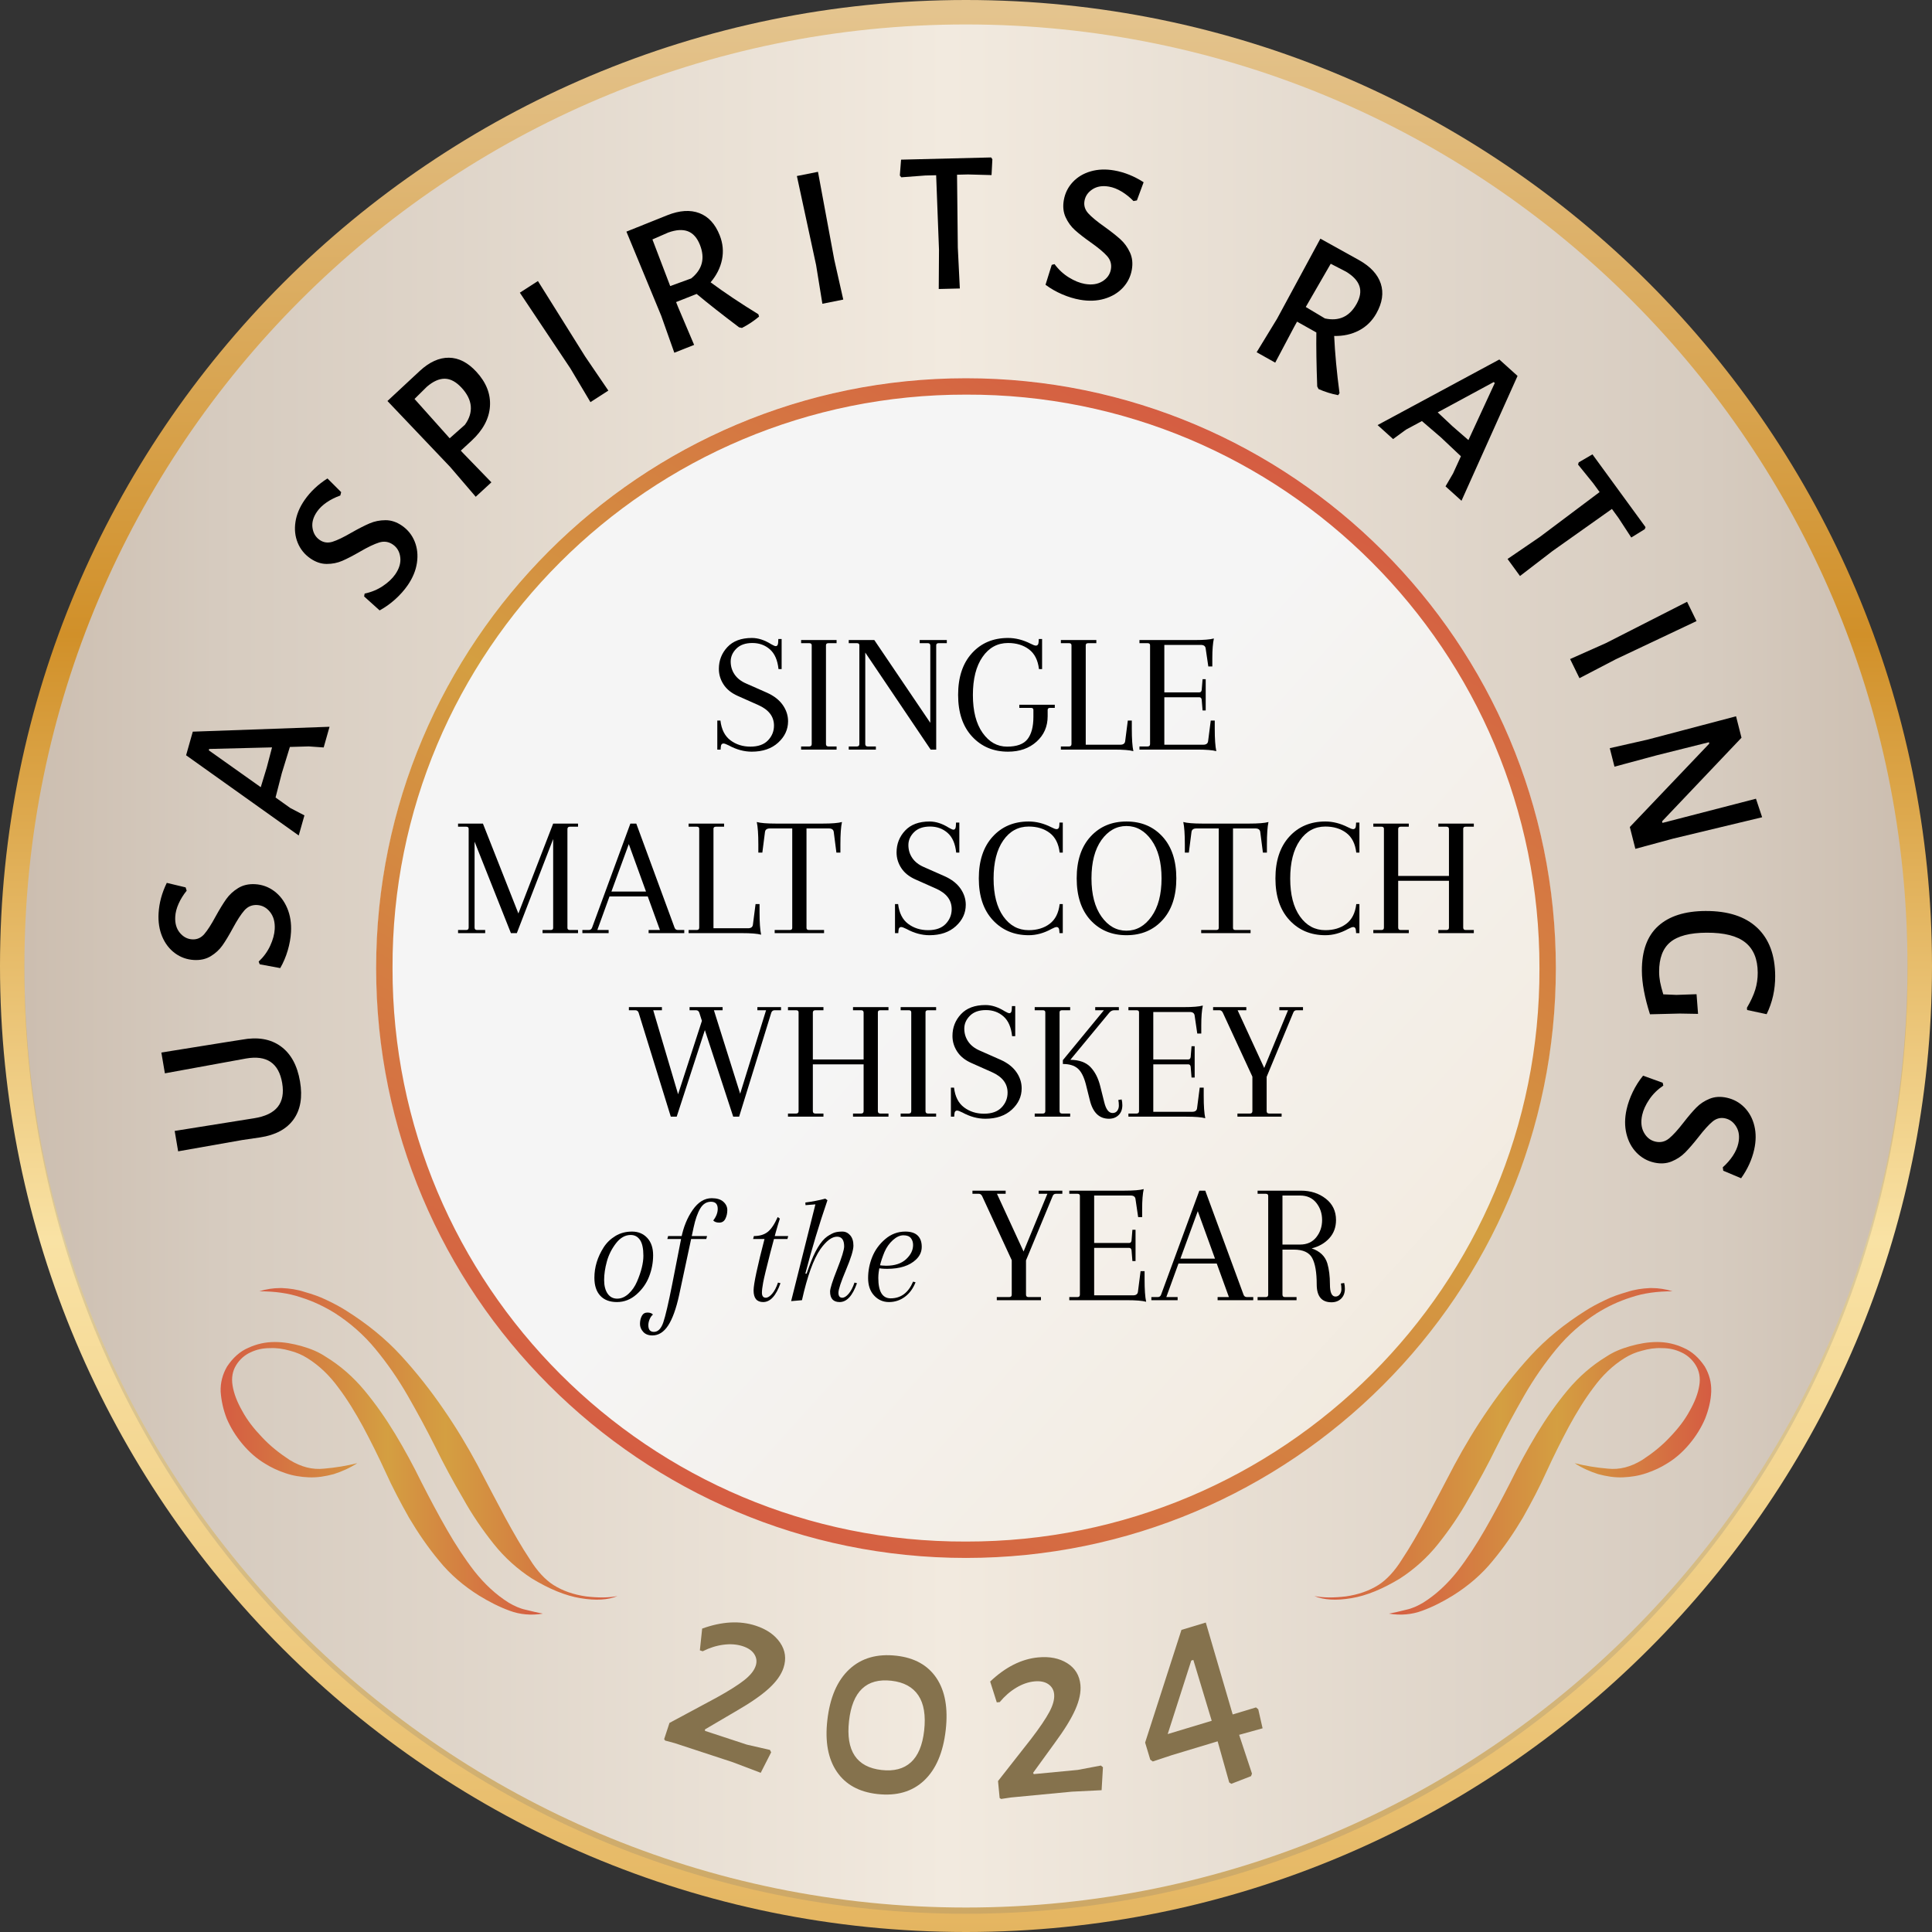 <?xml version="1.0" encoding="UTF-8" standalone="no"?>
<!DOCTYPE svg PUBLIC "-//W3C//DTD SVG 1.1//EN" "http://www.w3.org/Graphics/SVG/1.1/DTD/svg11.dtd">
<svg width="100%" height="100%" viewBox="0 0 1000 1000" version="1.1" xmlns="http://www.w3.org/2000/svg" xmlns:xlink="http://www.w3.org/1999/xlink" xml:space="preserve" xmlns:serif="http://www.serif.com/" style="fill-rule:evenodd;clip-rule:evenodd;stroke-linejoin:round;stroke-miterlimit:2;">
    <rect x="0" y="0" width="1000" height="1000" fill="#333333" stroke="none"/>
    <g transform="matrix(1,0,0,1,-8500,-5500)">
        <g transform="matrix(-1000,0,0,1000,9500,6000)">
            <path d="M0.5,-0.5C0.776,-0.5 1,-0.276 1,0C1,0.276 0.776,0.5 0.5,0.5C0.224,0.5 0,0.276 0,0C0,-0.276 0.224,-0.5 0.5,-0.5Z" style="fill:url(#_Linear1);fill-rule:nonzero;"/>
        </g>
        <g transform="matrix(1,0,0,1,8500,5500)">
            <g opacity="0.2">
                <g transform="matrix(0,-1,-1,0,500,15.887)">
                    <path d="M-487.337,-487.337C-756.488,-487.337 -974.674,-269.152 -974.674,0C-974.674,269.144 -756.488,487.337 -487.337,487.337C-218.186,487.337 0,269.144 0,0C0,-269.152 -218.186,-487.337 -487.337,-487.337" style="fill:rgb(109,110,113);fill-rule:nonzero;"/>
                </g>
            </g>
        </g>
        <g transform="matrix(0,974.673,974.673,0,8999.97,5512.66)">
            <path d="M0.5,-0.5C0.776,-0.5 1,-0.276 1,0C1,0.276 0.776,0.5 0.5,0.5C0.224,0.5 0,0.276 0,0C0,-0.276 0.224,-0.5 0.5,-0.5Z" style="fill:url(#_Linear2);fill-rule:nonzero;"/>
        </g>
        <g transform="matrix(1.256,0,0,1.256,8130.94,5488.39)">
            <path d="M605.296,679.198C609.815,680.682 613.156,683.011 615.321,686.185C617.485,689.36 617.953,692.818 616.724,696.56C615.797,699.384 613.794,702.207 610.717,705.029C607.639,707.851 603.159,710.955 597.275,714.342L584.338,721.943L584.376,722.542L601.638,728.211L611.13,730.389L611.627,731.374L607.329,739.818L595.854,735.463L571.92,727.603L567.932,726.528L567.541,725.931L569.732,719.259L589.249,708.773C594.219,706.025 597.968,703.658 600.497,701.673C603.026,699.688 604.615,697.707 605.264,695.73C605.821,694.035 605.638,692.45 604.714,690.974C603.791,689.497 602.2,688.388 599.941,687.646C597.54,686.858 594.89,686.652 591.989,687.03C589.089,687.407 586.232,688.307 583.418,689.729L582.253,689.347L583.2,680.389C591.365,677.439 598.73,677.042 605.296,679.198Z" style="fill:rgb(133,114,77);fill-rule:nonzero;"/>
            <path d="M663.246,691.57C670.704,692.412 676.209,695.482 679.761,700.782C683.314,706.081 684.586,713.198 683.577,722.133C682.527,731.437 679.554,738.393 674.66,743.001C669.765,747.608 663.33,749.462 655.355,748.562C647.823,747.712 642.262,744.635 638.673,739.331C635.084,734.028 633.785,726.983 634.777,718.195C635.835,708.817 638.851,701.81 643.824,697.174C648.797,692.538 655.271,690.67 663.246,691.57ZM661.184,701.882C650.92,700.723 645.1,706.236 643.725,718.42C642.333,730.752 646.807,737.501 657.144,738.668C662.24,739.243 666.267,738.183 669.226,735.489C672.185,732.794 674.002,728.456 674.677,722.475C675.385,716.198 674.587,711.34 672.283,707.902C669.979,704.464 666.279,702.457 661.184,701.882Z" style="fill:rgb(133,114,77);fill-rule:nonzero;"/>
            <path d="M721.655,692.26C726.39,691.809 730.385,692.603 733.64,694.645C736.895,696.686 738.709,699.667 739.083,703.588C739.365,706.547 738.662,709.936 736.973,713.754C735.284,717.573 732.423,722.213 728.39,727.673L719.582,739.822L719.857,740.355L737.944,738.631L747.513,736.824L748.364,737.526L747.81,746.985L735.551,747.593L710.473,749.983L706.388,750.597L705.791,750.206L705.125,743.215L718.804,725.787C722.256,721.278 724.743,717.607 726.265,714.775C727.786,711.942 728.448,709.491 728.251,707.419C728.082,705.644 727.278,704.265 725.841,703.282C724.404,702.299 722.502,701.921 720.134,702.146C717.619,702.386 715.108,703.26 712.602,704.768C710.096,706.276 707.839,708.245 705.831,710.676L704.61,710.792L701.888,702.206C708.187,696.231 714.776,692.915 721.655,692.26Z" style="fill:rgb(133,114,77);fill-rule:nonzero;"/>
            <path d="M814.151,721.481L804.483,724.167L809.776,740.151L809.393,741.198L801.263,744.352L800.398,743.798L795.626,726.842L776.846,732.513L768.907,735.144L767.87,734.409L765.743,727.366L780.713,680.927L790.744,677.898L801.831,715.77L811.434,712.869L812.365,713.637L814.151,721.481ZM775.047,723.858L793.187,718.38L785.615,693.303L784.761,693.561L775.047,723.858Z" style="fill:rgb(133,114,77);fill-rule:nonzero;"/>
        </g>
        <g transform="matrix(1.448,0,0,1.448,8193.53,5517.77)">
            <path d="M292.67,360.217L298.116,359.366C303.723,358.315 308.343,359.099 311.976,361.718C315.608,364.337 317.914,368.53 318.894,374.297C319.842,379.873 319.077,384.392 316.601,387.853C314.124,391.314 310.137,393.462 304.64,394.298L298.253,395.236L275.329,399.279L274.09,391.987L302.449,387.462C306.46,386.83 309.293,385.466 310.948,383.37C312.602,381.275 313.125,378.44 312.518,374.865C311.303,367.716 306.982,364.797 299.556,366.108L270.592,371.398L269.328,363.963L292.67,360.217Z" style="fill-rule:nonzero;"/>
            <path d="M268.333,314.191C268.54,310.523 269.519,306.898 271.27,303.317L278.006,304.931L278.375,306.114C277.178,307.596 276.219,309.14 275.5,310.745C274.78,312.351 274.378,313.902 274.293,315.398C274.16,317.763 274.706,319.682 275.93,321.155C277.154,322.629 278.635,323.414 280.373,323.512C282.062,323.607 283.489,322.985 284.654,321.647C285.819,320.308 287.186,318.182 288.754,315.268C290.156,312.733 291.409,310.685 292.513,309.125C293.618,307.565 295.036,306.253 296.766,305.188C298.496,304.124 300.52,303.657 302.837,303.787C305.347,303.929 307.613,304.746 309.635,306.24C311.657,307.734 313.213,309.758 314.304,312.313C315.395,314.868 315.851,317.739 315.671,320.924C315.552,323.048 315.162,325.229 314.504,327.468C313.845,329.706 312.952,331.811 311.824,333.781L304.492,332.424L304.111,331.458C305.901,329.767 307.279,327.872 308.244,325.772C309.21,323.671 309.744,321.704 309.848,319.87C309.989,317.36 309.438,315.32 308.195,313.749C306.952,312.178 305.413,311.341 303.579,311.237C301.745,311.134 300.22,311.774 299.004,313.158C297.789,314.543 296.397,316.691 294.828,319.605C293.478,322.095 292.263,324.109 291.183,325.646C290.104,327.183 288.712,328.472 287.007,329.514C285.302,330.556 283.292,331.012 280.975,330.881C278.465,330.74 276.21,329.935 274.211,328.467C272.212,326.998 270.689,325.024 269.642,322.544C268.595,320.064 268.159,317.28 268.333,314.191Z" style="fill-rule:nonzero;"/>
            <path d="M329.447,247.519L327.351,254.914L322.032,254.537L315.269,254.731L312.37,264.16L310.147,272.8L315.414,276.554L320.47,279.193L318.433,286.379L278.172,257.707L280.564,249.266L329.447,247.519ZM308.894,254.884L286.424,255.449L286.286,255.937L304.86,269.116L306.997,262.109L308.894,254.884Z" style="fill-rule:nonzero;"/>
            <path d="M320.516,166.487C322.61,163.468 325.339,160.89 328.704,158.752L333.603,163.649L333.299,164.851C331.504,165.488 329.88,166.303 328.427,167.296C326.974,168.289 325.82,169.401 324.966,170.632C323.617,172.579 323.078,174.5 323.352,176.396C323.626,178.292 324.478,179.735 325.908,180.727C327.298,181.691 328.84,181.907 330.533,181.375C332.225,180.843 334.502,179.745 337.362,178.08C339.882,176.652 342.021,175.561 343.778,174.809C345.535,174.056 347.43,173.679 349.461,173.676C351.493,173.673 353.462,174.332 355.369,175.655C357.435,177.087 358.939,178.969 359.882,181.299C360.825,183.63 361.094,186.169 360.688,188.917C360.282,191.666 359.17,194.351 357.352,196.973C356.14,198.721 354.668,200.377 352.936,201.941C351.205,203.505 349.343,204.832 347.352,205.922L341.811,200.932L341.991,199.91C344.4,199.404 346.566,198.508 348.487,197.223C350.408,195.937 351.892,194.539 352.939,193.03C354.371,190.964 354.968,188.937 354.73,186.948C354.491,184.958 353.617,183.441 352.108,182.394C350.598,181.347 348.963,181.096 347.203,181.64C345.443,182.184 343.133,183.289 340.273,184.953C337.82,186.37 335.732,187.451 334.008,188.197C332.285,188.944 330.424,189.315 328.426,189.312C326.428,189.309 324.475,188.646 322.569,187.324C320.503,185.892 319.002,184.027 318.065,181.73C317.128,179.433 316.861,176.954 317.266,174.293C317.67,171.632 318.753,169.03 320.516,166.487Z" style="fill-rule:nonzero;"/>
            <path d="M361.719,120.303C365.167,117.124 368.635,115.555 372.123,115.594C375.611,115.633 378.879,117.305 381.926,120.61C385.465,124.449 387.085,128.577 386.786,132.995C386.487,137.414 384.276,141.523 380.153,145.325L376.368,148.814L377.105,149.614L387.301,160.138L381.703,165.299L372.589,154.665L350.146,131.072L361.719,120.303ZM377.82,139.585C379.415,137.392 380.12,135.18 379.937,132.948C379.754,130.717 378.663,128.517 376.664,126.349C374.698,124.217 372.698,123.135 370.663,123.104C368.629,123.072 366.477,124.037 364.208,125.998L359.824,130.336L372.391,144.394L377.82,139.585Z" style="fill-rule:nonzero;"/>
            <path d="M420.864,115.232L429.109,127.345L422.71,131.472L415.55,119.436L397.474,92.352L403.933,88.185L420.864,115.232Z" style="fill-rule:nonzero;"/>
            <path d="M465.66,88.644C470.655,92.335 476.346,96.14 482.731,100.061L482.984,100.897C481.11,102.47 479.072,103.822 476.868,104.954L475.845,104.734C469.696,100.096 464.64,96.118 460.676,92.799L453.325,95.706L454.046,97.526L459.77,111.014L452.69,113.814L448.014,100.613L435.568,70.523L450.241,64.642C454.602,62.917 458.404,62.674 461.649,63.912C464.894,65.15 467.317,67.792 468.917,71.838C470.055,74.715 470.329,77.609 469.738,80.519C469.148,83.43 467.789,86.138 465.66,88.644ZM451.22,89.988L458.718,87.257C462.707,84.067 463.75,80.067 461.848,75.257C460.852,72.74 459.42,71.123 457.551,70.407C455.682,69.69 453.336,69.838 450.513,70.851L444.862,73.32L451.22,89.988Z" style="fill-rule:nonzero;"/>
            <path d="M509.859,80.52L513.081,94.813L505.614,96.303L503.373,82.479L496.504,50.649L504.042,49.145L509.859,80.52Z" style="fill-rule:nonzero;"/>
            <path d="M566.381,44.649L566.085,50.314L557.666,50.086L553.751,50.182L554.028,76.216L554.75,90.851L547.211,91.036L547.302,77.034L546.284,50.366L542.37,50.462L533.826,51.107L533.303,50.467L533.744,44.799L565.93,44.008L566.381,44.649Z" style="fill-rule:nonzero;"/>
            <path d="M609.999,48.667C613.617,49.308 617.099,50.711 620.447,52.875L618.044,59.372L616.825,59.598C615.496,58.233 614.077,57.098 612.568,56.193C611.06,55.287 609.567,54.703 608.092,54.442C605.759,54.029 603.789,54.342 602.181,55.383C600.573,56.423 599.617,57.8 599.313,59.514C599.018,61.18 599.466,62.671 600.656,63.987C601.847,65.302 603.795,66.912 606.502,68.815C608.853,70.508 610.738,71.996 612.155,73.278C613.573,74.561 614.707,76.124 615.558,77.969C616.41,79.813 616.633,81.878 616.228,84.163C615.79,86.638 614.708,88.791 612.985,90.621C611.261,92.451 609.066,93.756 606.4,94.536C603.733,95.315 600.829,95.426 597.687,94.87C595.593,94.499 593.473,93.853 591.329,92.933C589.184,92.013 587.201,90.876 585.379,89.522L587.598,82.403L588.602,82.14C590.068,84.118 591.786,85.711 593.757,86.919C595.728,88.128 597.617,88.892 599.426,89.213C601.902,89.651 603.993,89.347 605.701,88.299C607.408,87.252 608.422,85.824 608.743,84.015C609.063,82.206 608.609,80.616 607.379,79.244C606.149,77.872 604.181,76.235 601.474,74.331C599.162,72.694 597.307,71.249 595.909,69.994C594.511,68.74 593.397,67.205 592.565,65.388C591.733,63.571 591.519,61.521 591.924,59.236C592.363,56.761 593.43,54.618 595.126,52.807C596.821,50.996 598.962,49.719 601.549,48.974C604.136,48.23 606.952,48.127 609.999,48.667Z" style="fill-rule:nonzero;"/>
            <path d="M688.559,107.818C688.847,114.022 689.483,120.838 690.47,128.266L689.981,128.989C687.579,128.528 685.243,127.799 682.975,126.803L682.5,125.872C682.219,118.174 682.116,111.741 682.19,106.572L675.298,102.703L674.34,104.41L667.486,117.361L660.847,113.634L668.139,101.679L683.633,73.038L697.454,80.712C701.543,83.007 704.131,85.804 705.217,89.103C706.304,92.402 705.783,95.948 703.653,99.742C702.139,102.44 700.066,104.478 697.435,105.857C694.804,107.235 691.846,107.889 688.559,107.818ZM678.406,97.462L685.255,101.556C690.246,102.639 694.008,100.925 696.54,96.415C697.865,94.054 698.216,91.923 697.593,90.021C696.969,88.118 695.374,86.392 692.808,84.84L687.327,82.013L678.406,97.462Z" style="fill-rule:nonzero;"/>
            <path d="M734.07,166.73L728.363,161.581L731.053,156.976L733.868,150.824L726.692,144.056L719.924,138.243L714.228,141.308L709.626,144.677L704.081,139.674L747.595,116.232L754.11,122.109L734.07,166.73ZM736.549,145.038L745.974,124.632L745.597,124.292L725.565,135.129L730.906,140.143L736.549,145.038Z" style="fill-rule:nonzero;"/>
            <path d="M799.586,176.886L794.76,179.868L790.154,172.816L787.846,169.653L766.602,184.703L754.982,193.629L750.537,187.536L762.1,179.639L783.444,163.619L781.136,160.455L775.742,153.799L775.97,153.004L780.881,150.139L799.857,176.15L799.586,176.886Z" style="fill-rule:nonzero;"/>
            <path d="M789.239,223.383L776.243,230.15L772.895,223.312L785.687,217.613L814.705,202.838L818.086,209.742L789.239,223.383Z" style="fill-rule:nonzero;"/>
            <path d="M809.665,287.513L796.225,291.154L794.242,283.353L822.65,253.535L822.525,253.043L803.813,257.725L788.757,261.778L787.078,255.171L800.52,252.128L832.214,243.771L834.162,251.432L805.771,281.32L805.914,281.882L839.331,273.237L841.538,279.859L809.665,287.513Z" style="fill-rule:nonzero;"/>
            <path d="M846.202,336.61C846.223,341.492 845.204,346.041 843.144,350.256L836.176,348.763L836.1,347.966C837.491,345.591 838.485,343.436 839.081,341.499C839.677,339.563 839.97,337.531 839.961,335.404C839.94,330.57 838.461,326.975 835.526,324.619C832.591,322.263 827.982,321.098 821.697,321.126C815.703,321.152 811.369,322.283 808.695,324.518C806.022,326.754 804.696,330.288 804.717,335.123C804.722,336.331 804.836,337.527 805.059,338.711C805.282,339.894 805.663,341.379 806.203,343.165L810.917,343.362L818.095,343.114L818.633,350.145L812.106,350.029L801.448,350.293C799.536,344.306 798.571,339.114 798.552,334.715C798.521,327.608 800.467,322.282 804.392,318.736C808.316,315.19 813.953,313.4 821.301,313.368C829.326,313.333 835.474,315.325 839.746,319.343C844.017,323.361 846.169,329.117 846.202,336.61Z" style="fill-rule:nonzero;"/>
            <path d="M838.696,398.653C837.894,402.239 836.337,405.655 834.025,408.903L827.643,406.212L827.471,404.985C828.894,403.718 830.091,402.351 831.063,400.884C832.036,399.417 832.685,397.953 833.012,396.49C833.529,394.178 833.304,392.196 832.336,390.543C831.369,388.89 830.035,387.873 828.337,387.494C826.686,387.124 825.177,387.505 823.809,388.636C822.442,389.766 820.747,391.641 818.724,394.26C816.928,396.533 815.357,398.349 814.013,399.708C812.669,401.067 811.056,402.13 809.175,402.899C807.295,403.667 805.222,403.798 802.957,403.291C800.504,402.742 798.402,401.566 796.65,399.763C794.899,397.959 793.694,395.708 793.034,393.009C792.374,390.31 792.393,387.404 793.089,384.291C793.554,382.215 794.293,380.126 795.308,378.025C796.323,375.924 797.548,373.993 798.981,372.233L805.994,374.768L806.213,375.783C804.171,377.159 802.503,378.805 801.207,380.719C799.912,382.634 799.064,384.488 798.663,386.28C798.114,388.734 798.325,390.837 799.295,392.589C800.266,394.342 801.647,395.419 803.44,395.82C805.232,396.221 806.841,395.838 808.267,394.67C809.692,393.503 811.416,391.61 813.438,388.991C815.177,386.754 816.704,384.966 818.019,383.625C819.335,382.285 820.918,381.24 822.77,380.49C824.622,379.74 826.681,379.618 828.945,380.125C831.398,380.673 833.491,381.835 835.225,383.61C836.958,385.385 838.138,387.581 838.767,390.198C839.395,392.815 839.371,395.634 838.696,398.653Z" style="fill-rule:nonzero;"/>
        </g>
        <g transform="matrix(5.68434e-14,-624.07,624.07,5.68434e-14,9000,6327.29)">
            <path d="M0.523,-0.489C0.253,-0.489 0.034,-0.27 0.034,0C0.034,0.27 0.253,0.489 0.523,0.489C0.793,0.489 1.012,0.27 1.012,0C1.012,-0.27 0.793,-0.489 0.523,-0.489Z" style="fill:url(#_Linear3);fill-rule:nonzero;"/>
        </g>
        <g transform="matrix(305.312,-528.816,-528.816,-305.312,8847.34,6265.49)">
            <path d="M0.25,0.433C0.011,0.295 -0.071,-0.011 0.067,-0.25C0.205,-0.489 0.511,-0.571 0.75,-0.433C0.989,-0.295 1.071,0.011 0.933,0.25C0.795,0.489 0.489,0.571 0.25,0.433ZM0.257,0.421C0.489,0.556 0.787,0.476 0.921,0.243C1.056,0.011 0.976,-0.287 0.743,-0.421C0.511,-0.556 0.213,-0.476 0.079,-0.243C-0.056,-0.011 0.024,0.287 0.257,0.421Z" style="fill:url(#_Linear4);fill-rule:nonzero;"/>
        </g>
        <g transform="matrix(166.78,0,0,-166.78,8614.21,6265.67)">
            <path d="M0.086,0.408C0.06,0.397 0.038,0.377 0.02,0.35C0.006,0.326 -0.001,0.3 0,0.272C0.002,0.244 0.008,0.216 0.019,0.188C0.031,0.16 0.047,0.134 0.068,0.109C0.089,0.084 0.112,0.064 0.137,0.049C0.156,0.037 0.177,0.027 0.201,0.019C0.224,0.011 0.249,0.007 0.274,0.006C0.3,0.005 0.325,0.009 0.351,0.016C0.376,0.024 0.401,0.035 0.424,0.05C0.392,0.042 0.357,0.036 0.321,0.033C0.285,0.029 0.25,0.038 0.214,0.06C0.182,0.081 0.153,0.104 0.128,0.131C0.103,0.157 0.082,0.184 0.067,0.212C0.051,0.24 0.041,0.266 0.037,0.291C0.033,0.315 0.037,0.336 0.048,0.354C0.059,0.372 0.075,0.386 0.093,0.394C0.112,0.403 0.131,0.407 0.153,0.407C0.174,0.408 0.194,0.405 0.215,0.399C0.235,0.394 0.253,0.386 0.269,0.376C0.306,0.353 0.338,0.322 0.365,0.285C0.393,0.248 0.418,0.207 0.442,0.163C0.466,0.118 0.489,0.072 0.511,0.024C0.533,-0.025 0.558,-0.072 0.585,-0.12C0.613,-0.167 0.643,-0.211 0.678,-0.253C0.712,-0.295 0.754,-0.331 0.802,-0.361C0.833,-0.38 0.864,-0.396 0.897,-0.408C0.929,-0.42 0.964,-0.423 1,-0.417C0.984,-0.414 0.967,-0.41 0.947,-0.405C0.928,-0.401 0.911,-0.393 0.894,-0.383C0.854,-0.358 0.819,-0.325 0.788,-0.286C0.757,-0.246 0.729,-0.203 0.702,-0.156C0.675,-0.109 0.649,-0.06 0.623,-0.009C0.598,0.042 0.571,0.092 0.542,0.14C0.513,0.188 0.481,0.234 0.446,0.276C0.411,0.318 0.371,0.353 0.325,0.381C0.304,0.395 0.28,0.405 0.252,0.413C0.224,0.421 0.196,0.426 0.168,0.426C0.139,0.426 0.112,0.42 0.086,0.408Z" style="fill:url(#_Linear5);fill-rule:nonzero;"/>
        </g>
        <g transform="matrix(185.369,0,0,-185.369,8634.24,6247.89)">
            <path d="M0,0.429C0.042,0.429 0.081,0.424 0.116,0.412C0.151,0.401 0.182,0.386 0.211,0.368C0.253,0.341 0.291,0.308 0.324,0.268C0.357,0.228 0.387,0.185 0.414,0.138C0.441,0.091 0.467,0.043 0.491,-0.005C0.515,-0.054 0.541,-0.102 0.568,-0.148C0.594,-0.195 0.623,-0.237 0.654,-0.276C0.685,-0.315 0.721,-0.347 0.761,-0.373C0.809,-0.402 0.854,-0.421 0.897,-0.428C0.939,-0.435 0.974,-0.433 1,-0.422C0.975,-0.427 0.946,-0.427 0.912,-0.423C0.878,-0.418 0.848,-0.408 0.821,-0.391C0.799,-0.377 0.776,-0.353 0.755,-0.319C0.733,-0.286 0.71,-0.246 0.686,-0.202C0.662,-0.157 0.636,-0.108 0.609,-0.056C0.581,-0.004 0.55,0.048 0.514,0.1C0.479,0.151 0.44,0.201 0.396,0.249C0.352,0.297 0.301,0.338 0.244,0.374C0.227,0.385 0.208,0.395 0.189,0.404C0.169,0.414 0.148,0.421 0.127,0.427C0.106,0.434 0.085,0.437 0.063,0.438C0.062,0.438 0.06,0.438 0.058,0.438C0.039,0.438 0.019,0.435 0,0.429Z" style="fill:url(#_Linear6);fill-rule:nonzero;"/>
        </g>
        <g transform="matrix(166.78,0,0,-166.78,9218.94,6265.67)">
            <path d="M0.832,0.426C0.804,0.426 0.776,0.421 0.748,0.413C0.72,0.405 0.696,0.395 0.675,0.381C0.629,0.353 0.589,0.318 0.554,0.276C0.519,0.234 0.487,0.188 0.458,0.14C0.429,0.092 0.402,0.042 0.377,-0.009C0.351,-0.06 0.325,-0.109 0.298,-0.156C0.271,-0.203 0.243,-0.246 0.212,-0.286C0.181,-0.325 0.146,-0.358 0.106,-0.383C0.089,-0.393 0.072,-0.401 0.053,-0.405C0.033,-0.41 0.016,-0.414 -0,-0.417C0.036,-0.423 0.071,-0.42 0.103,-0.408C0.136,-0.396 0.167,-0.38 0.198,-0.361C0.246,-0.331 0.288,-0.295 0.322,-0.253C0.357,-0.211 0.387,-0.167 0.415,-0.12C0.442,-0.072 0.467,-0.025 0.489,0.024C0.511,0.072 0.534,0.118 0.558,0.163C0.582,0.207 0.607,0.248 0.635,0.285C0.662,0.322 0.694,0.353 0.731,0.376C0.747,0.386 0.765,0.394 0.785,0.399C0.806,0.405 0.826,0.408 0.847,0.407C0.869,0.407 0.888,0.403 0.907,0.394C0.925,0.386 0.941,0.372 0.952,0.354C0.963,0.336 0.967,0.315 0.963,0.291C0.959,0.266 0.949,0.24 0.933,0.212C0.918,0.184 0.897,0.157 0.872,0.131C0.847,0.104 0.818,0.081 0.786,0.06C0.75,0.038 0.715,0.029 0.679,0.033C0.643,0.036 0.608,0.042 0.576,0.05C0.599,0.035 0.624,0.024 0.649,0.016C0.675,0.009 0.7,0.005 0.726,0.006C0.751,0.007 0.776,0.011 0.799,0.019C0.823,0.027 0.844,0.037 0.863,0.049C0.888,0.064 0.911,0.084 0.932,0.109C0.953,0.134 0.969,0.16 0.981,0.188C0.992,0.216 0.999,0.244 1,0.272C1.001,0.3 0.994,0.326 0.98,0.35C0.962,0.377 0.94,0.397 0.914,0.408C0.888,0.42 0.861,0.426 0.832,0.426L0.832,0.426Z" style="fill:url(#_Linear7);fill-rule:nonzero;"/>
        </g>
        <g transform="matrix(185.369,0,0,-185.369,9180.32,6247.89)">
            <path d="M0.937,0.438C0.915,0.437 0.894,0.434 0.873,0.427C0.852,0.421 0.831,0.414 0.811,0.404C0.792,0.395 0.773,0.385 0.756,0.374C0.699,0.338 0.648,0.297 0.604,0.249C0.56,0.201 0.521,0.151 0.486,0.1C0.45,0.048 0.419,-0.004 0.391,-0.056C0.364,-0.108 0.338,-0.157 0.314,-0.202C0.29,-0.246 0.267,-0.286 0.245,-0.319C0.224,-0.353 0.201,-0.377 0.179,-0.391C0.152,-0.408 0.122,-0.418 0.088,-0.423C0.054,-0.427 0.025,-0.427 0,-0.422C0.026,-0.433 0.061,-0.435 0.103,-0.428C0.146,-0.421 0.191,-0.402 0.239,-0.373C0.279,-0.347 0.315,-0.315 0.346,-0.276C0.377,-0.237 0.406,-0.195 0.432,-0.148C0.459,-0.102 0.485,-0.054 0.509,-0.005C0.533,0.043 0.559,0.091 0.586,0.138C0.613,0.185 0.643,0.228 0.676,0.268C0.709,0.308 0.747,0.341 0.789,0.368C0.818,0.386 0.849,0.401 0.884,0.412C0.919,0.424 0.958,0.429 1,0.429C0.981,0.435 0.961,0.438 0.942,0.438C0.94,0.438 0.938,0.438 0.937,0.438Z" style="fill:url(#_Linear8);fill-rule:nonzero;"/>
        </g>
        <g transform="matrix(1.359,0,0,2.952,8313.83,4486.85)">
            <path d="M423.299,475.005C420.385,475.005 417.472,474.64 414.558,473.908C413.587,473.684 412.924,473.573 412.571,473.573C411.909,473.573 411.556,473.786 411.512,474.213L411.445,474.64L410.187,474.64L410.187,469.548L411.379,469.548C411.776,471.113 413.046,472.267 415.187,473.009C417.328,473.75 419.867,474.121 422.802,474.121C425.738,474.121 427.968,473.756 429.491,473.024C431.014,472.292 431.776,471.428 431.776,470.432C431.776,468.847 429.789,467.648 425.816,466.835L417.935,465.219C415.551,464.731 413.763,464.066 412.571,463.222C411.379,462.379 410.783,461.469 410.783,460.494C410.783,459.01 411.865,457.735 414.028,456.667C416.191,455.6 419.304,455.067 423.365,455.067C425.749,455.067 428.2,455.433 430.716,456.164C431.555,456.388 432.129,456.5 432.438,456.5C433.012,456.5 433.321,456.286 433.365,455.86L433.431,455.25L434.689,455.25L434.689,460.524L433.497,460.524C433.144,458.959 432.051,457.806 430.219,457.064C428.387,456.322 426.158,455.951 423.531,455.951C420.904,455.951 418.873,456.281 417.438,456.942C416.004,457.602 415.286,458.354 415.286,459.198C415.286,460.041 415.783,460.798 416.776,461.469C417.77,462.14 419.238,462.668 421.18,463.055L429.127,464.67C431.776,465.219 433.773,465.936 435.12,466.82C436.466,467.704 437.14,468.654 437.14,469.67C437.14,471.113 435.881,472.363 433.365,473.42C430.848,474.477 427.493,475.005 423.299,475.005Z" style="fill-rule:nonzero;"/>
            <path d="M446.146,473.664L446.146,456.347C446.146,456.103 445.837,455.981 445.219,455.981L442.106,455.981L442.106,455.433L455.616,455.433L455.616,455.981L452.503,455.981C451.885,455.981 451.576,456.103 451.576,456.347L451.576,473.664C451.576,473.949 451.885,474.091 452.503,474.091L455.616,474.091L455.616,474.64L442.106,474.64L442.106,474.091L445.219,474.091C445.837,474.091 446.146,473.949 446.146,473.664Z" style="fill-rule:nonzero;"/>
            <path d="M491.442,474.64L466.542,457.628L466.542,473.664C466.542,473.949 466.851,474.091 467.469,474.091L470.582,474.091L470.582,474.64L460.251,474.64L460.251,474.091L463.364,474.091C463.982,474.091 464.291,473.949 464.291,473.664L464.291,456.347C464.291,456.103 463.982,455.981 463.364,455.981L460.251,455.981L460.251,455.433L469.986,455.433L491.309,469.945L491.309,456.408C491.309,456.124 491,455.981 490.382,455.981L487.27,455.981L487.27,455.433L497.6,455.433L497.6,455.981L494.488,455.981C493.87,455.981 493.561,456.103 493.561,456.347L493.561,474.64L491.442,474.64Z" style="fill-rule:nonzero;"/>
            <path d="M520.911,455.951C516.893,455.951 513.659,456.764 511.209,458.39C508.759,460.016 507.534,462.242 507.534,465.067C507.534,467.892 508.77,470.107 511.242,471.713C513.714,473.319 516.816,474.121 520.546,474.121C524.277,474.121 526.882,473.679 528.361,472.795C529.84,471.911 530.579,470.615 530.579,468.908L530.579,467.689C530.579,467.445 530.27,467.323 529.652,467.323L525.215,467.323L525.215,466.774L538.724,466.774L538.724,467.323L536.936,467.323C536.318,467.323 536.009,467.445 536.009,467.689L536.009,468.786C536.009,470.595 534.597,472.084 531.771,473.252C528.946,474.421 525.325,475.005 520.911,475.005C515.348,475.005 510.79,474.121 507.236,472.353C503.682,470.585 501.905,468.151 501.905,465.051C501.905,461.952 503.66,459.513 507.17,457.735C510.679,455.956 515.26,455.067 520.911,455.067C523.78,455.067 526.65,455.402 529.519,456.073C530.447,456.297 531.109,456.408 531.506,456.408C532.168,456.408 532.522,456.195 532.566,455.768L532.632,455.25L533.89,455.25L533.89,460.524L532.698,460.524C532.301,458.959 531.032,457.806 528.89,457.064C526.749,456.322 524.089,455.951 520.911,455.951Z" style="fill-rule:nonzero;"/>
            <path d="M541.042,474.64L541.042,474.091L544.155,474.091C544.773,474.091 545.082,473.949 545.082,473.664L545.082,456.347C545.082,456.103 544.773,455.981 544.155,455.981L541.042,455.981L541.042,455.433L554.551,455.433L554.551,455.981L551.439,455.981C550.821,455.981 550.512,456.103 550.512,456.347L550.512,473.786L563.69,473.786C564.838,473.786 565.456,473.562 565.544,473.115L566.538,469.548L568.061,469.548L568.061,470.981C568.061,472.77 568.259,474.081 568.657,474.914C567.244,474.731 564.794,474.64 561.306,474.64L541.042,474.64Z" style="fill-rule:nonzero;"/>
            <path d="M570.975,474.64L570.975,474.091L574.087,474.091C574.705,474.091 575.014,473.949 575.014,473.664L575.014,456.347C575.014,456.103 574.705,455.981 574.087,455.981L570.975,455.981L570.975,455.433L591.967,455.433C595.455,455.433 597.905,455.341 599.318,455.158C598.92,455.992 598.722,457.15 598.722,458.634L598.722,460.067L597.199,460.067L596.205,456.957C596.117,456.51 595.499,456.286 594.351,456.286L580.444,456.286L580.444,464.609L593.755,464.609C594.285,464.609 594.594,464.467 594.682,464.183L595.013,462.292L596.205,462.292L596.205,467.78L595.013,467.78L594.682,465.89C594.594,465.605 594.285,465.463 593.755,465.463L580.444,465.463L580.444,473.786L595.278,473.786C596.426,473.786 597.044,473.562 597.132,473.115L598.126,469.548L599.649,469.548L599.649,470.981C599.649,472.77 599.847,474.081 600.245,474.914C598.832,474.731 596.382,474.64 592.894,474.64L570.975,474.64Z" style="fill-rule:nonzero;"/>
            <path d="M343.634,506.821L343.634,506.272L346.746,506.272C347.364,506.272 347.673,506.15 347.673,505.906L347.673,490.327L333.833,506.821L331.581,506.821L317.741,490.784L317.741,505.845C317.741,506.13 318.05,506.272 318.668,506.272L321.781,506.272L321.781,506.821L311.45,506.821L311.45,506.272L314.562,506.272C315.18,506.272 315.489,506.13 315.489,505.845L315.489,488.528C315.489,488.284 315.18,488.162 314.562,488.162L311.45,488.162L311.45,487.614L320.92,487.614L334.429,503.376L347.673,487.614L357.143,487.614L357.143,488.162L354.031,488.162C353.413,488.162 353.104,488.305 353.104,488.589L353.104,505.906C353.104,506.15 353.413,506.272 354.031,506.272L357.143,506.272L357.143,506.821L343.634,506.821Z" style="fill-rule:nonzero;"/>
            <path d="M397.605,506.821L384.029,506.821L384.029,506.272L388.334,506.272L383.698,500.388L369.129,500.388L364.494,506.272L368.798,506.272L368.798,506.821L358.799,506.821L358.799,506.272L361.249,506.272C361.867,506.272 362.286,506.13 362.507,505.845L377.076,487.614L379.328,487.614L393.896,505.845C394.117,506.13 394.537,506.272 395.155,506.272L397.605,506.272L397.605,506.821ZM376.48,491.211L369.858,499.534L383.036,499.534L376.48,491.211Z" style="fill-rule:nonzero;"/>
            <path d="M399.26,506.821L399.26,506.272L402.373,506.272C402.991,506.272 403.3,506.13 403.3,505.845L403.3,488.528C403.3,488.284 402.991,488.162 402.373,488.162L399.26,488.162L399.26,487.614L412.77,487.614L412.77,488.162L409.657,488.162C409.039,488.162 408.73,488.284 408.73,488.528L408.73,505.967L421.908,505.967C423.056,505.967 423.674,505.743 423.763,505.296L424.756,501.729L426.279,501.729L426.279,503.162C426.279,504.951 426.478,506.262 426.875,507.095C425.462,506.912 423.012,506.821 419.524,506.821L399.26,506.821Z" style="fill-rule:nonzero;"/>
            <path d="M444.159,488.467L444.159,505.906C444.159,506.15 444.468,506.272 445.086,506.272L450.848,506.272L450.848,506.821L432.04,506.821L432.04,506.272L437.802,506.272C438.42,506.272 438.729,506.15 438.729,505.906L438.729,488.467L430.186,488.467C429.038,488.467 428.42,488.691 428.332,489.138L427.339,492.705L425.816,492.705L425.816,491.272C425.816,489.484 425.617,488.173 425.22,487.339C426.632,487.522 429.083,487.614 432.57,487.614L450.318,487.614C453.805,487.614 456.256,487.522 457.668,487.339C457.271,488.173 457.072,489.484 457.072,491.272L457.072,492.705L455.549,492.705L454.556,489.138C454.468,488.691 453.85,488.467 452.702,488.467L444.159,488.467Z" style="fill-rule:nonzero;"/>
            <path d="M490.978,507.186C488.064,507.186 485.151,506.821 482.237,506.089C481.266,505.865 480.603,505.754 480.25,505.754C479.588,505.754 479.235,505.967 479.191,506.394L479.124,506.821L477.866,506.821L477.866,501.729L479.058,501.729C479.456,503.294 480.725,504.448 482.866,505.19C485.007,505.931 487.546,506.302 490.482,506.302C493.417,506.302 495.647,505.936 497.17,505.205C498.693,504.473 499.455,503.609 499.455,502.613C499.455,501.028 497.468,499.829 493.495,499.016L485.614,497.4C483.23,496.912 481.442,496.247 480.25,495.403C479.058,494.56 478.462,493.65 478.462,492.675C478.462,491.191 479.544,489.915 481.707,488.848C483.87,487.781 486.983,487.248 491.044,487.248C493.428,487.248 495.879,487.614 498.395,488.345C499.234,488.569 499.808,488.681 500.117,488.681C500.691,488.681 501,488.467 501.044,488.04L501.11,487.431L502.368,487.431L502.368,492.705L501.176,492.705C500.823,491.14 499.731,489.987 497.898,489.245C496.066,488.503 493.837,488.132 491.21,488.132C488.583,488.132 486.552,488.462 485.118,489.123C483.683,489.783 482.965,490.535 482.965,491.379C482.965,492.222 483.462,492.979 484.455,493.65C485.449,494.321 486.917,494.849 488.859,495.235L496.806,496.851C499.455,497.4 501.452,498.116 502.799,499.001C504.145,499.885 504.819,500.835 504.819,501.851C504.819,503.294 503.56,504.544 501.044,505.601C498.528,506.658 495.172,507.186 490.978,507.186Z" style="fill-rule:nonzero;"/>
            <path d="M540.512,506.821L540.446,506.394C540.402,505.967 540.049,505.754 539.387,505.754C539.033,505.754 538.393,505.865 537.466,506.089C534.597,506.821 531.705,507.186 528.791,507.186C523.228,507.186 518.67,506.302 515.116,504.534C511.562,502.766 509.785,500.332 509.785,497.232C509.785,494.133 511.54,491.694 515.05,489.915C518.56,488.137 523.14,487.248 528.791,487.248C531.661,487.248 534.53,487.583 537.4,488.254C538.327,488.477 538.989,488.589 539.387,488.589C540.049,488.589 540.402,488.376 540.446,487.949L540.512,487.431L541.771,487.431L541.771,492.705L540.579,492.705C540.181,491.14 538.912,489.987 536.771,489.245C534.63,488.503 531.97,488.132 528.791,488.132C524.774,488.132 521.54,488.945 519.089,490.571C516.639,492.197 515.414,494.422 515.414,497.248C515.414,500.073 516.65,502.288 519.123,503.894C521.595,505.499 524.818,506.302 528.791,506.302C531.97,506.302 534.63,505.931 536.771,505.19C538.912,504.448 540.181,503.294 540.579,501.729L541.771,501.729L541.771,506.821L540.512,506.821Z" style="fill-rule:nonzero;"/>
            <path d="M552.3,504.534C548.812,502.766 547.068,500.327 547.068,497.217C547.068,494.107 548.823,491.668 552.333,489.9C555.843,488.132 560.412,487.248 566.041,487.248C571.67,487.248 576.239,488.132 579.749,489.9C583.259,491.668 585.014,494.107 585.014,497.217C585.014,500.327 583.259,502.766 579.749,504.534C576.239,506.302 571.67,507.186 566.041,507.186C560.412,507.186 555.832,506.302 552.3,504.534ZM556.472,490.51C553.955,492.156 552.697,494.392 552.697,497.217C552.697,500.042 553.967,502.278 556.505,503.924C559.044,505.571 562.211,506.394 566.008,506.394C569.805,506.394 572.983,505.571 575.544,503.924C578.104,502.278 579.385,500.042 579.385,497.217C579.385,494.392 578.104,492.156 575.544,490.51C572.983,488.864 569.805,488.04 566.008,488.04C562.211,488.04 559.032,488.864 556.472,490.51Z" style="fill-rule:nonzero;"/>
            <path d="M606.602,488.467L606.602,505.906C606.602,506.15 606.911,506.272 607.529,506.272L613.291,506.272L613.291,506.821L594.483,506.821L594.483,506.272L600.245,506.272C600.863,506.272 601.172,506.15 601.172,505.906L601.172,488.467L592.629,488.467C591.481,488.467 590.863,488.691 590.775,489.138L589.782,492.705L588.259,492.705L588.259,491.272C588.259,489.484 588.06,488.173 587.663,487.339C589.075,487.522 591.526,487.614 595.013,487.614L612.761,487.614C616.248,487.614 618.699,487.522 620.111,487.339C619.714,488.173 619.515,489.484 619.515,491.272L619.515,492.705L617.992,492.705L616.999,489.138C616.911,488.691 616.293,488.467 615.145,488.467L606.602,488.467Z" style="fill-rule:nonzero;"/>
            <path d="M653.487,506.821L653.421,506.394C653.377,505.967 653.024,505.754 652.362,505.754C652.008,505.754 651.368,505.865 650.441,506.089C647.572,506.821 644.68,507.186 641.766,507.186C636.203,507.186 631.645,506.302 628.091,504.534C624.537,502.766 622.76,500.332 622.76,497.232C622.76,494.133 624.515,491.694 628.025,489.915C631.535,488.137 636.115,487.248 641.766,487.248C644.636,487.248 647.505,487.583 650.375,488.254C651.302,488.477 651.964,488.589 652.362,488.589C653.024,488.589 653.377,488.376 653.421,487.949L653.487,487.431L654.746,487.431L654.746,492.705L653.554,492.705C653.156,491.14 651.887,489.987 649.746,489.245C647.605,488.503 644.945,488.132 641.766,488.132C637.749,488.132 634.515,488.945 632.065,490.571C629.614,492.197 628.389,494.422 628.389,497.248C628.389,500.073 629.625,502.288 632.098,503.894C634.57,505.499 637.793,506.302 641.766,506.302C644.945,506.302 647.605,505.931 649.746,505.19C651.887,504.448 653.156,503.294 653.554,501.729L654.746,501.729L654.746,506.821L653.487,506.821Z" style="fill-rule:nonzero;"/>
            <path d="M688.85,505.845L688.85,497.644L669.513,497.644L669.513,505.845C669.513,506.13 669.822,506.272 670.44,506.272L673.553,506.272L673.553,506.821L660.043,506.821L660.043,506.272L663.156,506.272C663.774,506.272 664.083,506.13 664.083,505.845L664.083,488.528C664.083,488.284 663.774,488.162 663.156,488.162L660.043,488.162L660.043,487.614L673.553,487.614L673.553,488.162L670.44,488.162C669.822,488.162 669.513,488.305 669.513,488.589L669.513,496.79L688.85,496.79L688.85,488.589C688.85,488.305 688.541,488.162 687.923,488.162L684.81,488.162L684.81,487.614L698.32,487.614L698.32,488.162L695.207,488.162C694.589,488.162 694.28,488.284 694.28,488.528L694.28,505.845C694.28,506.13 694.589,506.272 695.207,506.272L698.32,506.272L698.32,506.821L684.81,506.821L684.81,506.272L687.923,506.272C688.541,506.272 688.85,506.13 688.85,505.845Z" style="fill-rule:nonzero;"/>
            <path d="M425.451,519.795L434.458,519.795L434.458,520.343L432.007,520.343C431.389,520.343 430.97,520.486 430.749,520.77L418.498,539.002L416.246,539.002L405.452,523.819L394.724,539.002L392.473,539.002L380.222,520.77C380.001,520.486 379.581,520.343 378.963,520.343L376.513,520.343L376.513,519.795L389.095,519.795L389.095,520.343L385.784,520.343L395.254,535.069L404.326,522.203L403.333,520.77C403.112,520.486 402.693,520.343 402.075,520.343L399.625,520.343L399.625,519.795L412.207,519.795L412.207,520.343L408.896,520.343L418.895,534.977L428.762,520.343L425.451,520.343L425.451,519.795Z" style="fill-rule:nonzero;"/>
            <path d="M465.913,538.026L465.913,529.825L446.576,529.825L446.576,538.026C446.576,538.31 446.885,538.453 447.503,538.453L450.616,538.453L450.616,539.002L437.106,539.002L437.106,538.453L440.219,538.453C440.837,538.453 441.146,538.31 441.146,538.026L441.146,520.709C441.146,520.465 440.837,520.343 440.219,520.343L437.106,520.343L437.106,519.795L450.616,519.795L450.616,520.343L447.503,520.343C446.885,520.343 446.576,520.486 446.576,520.77L446.576,528.971L465.913,528.971L465.913,520.77C465.913,520.486 465.604,520.343 464.986,520.343L461.874,520.343L461.874,519.795L475.383,519.795L475.383,520.343L472.27,520.343C471.652,520.343 471.343,520.465 471.343,520.709L471.343,538.026C471.343,538.31 471.652,538.453 472.27,538.453L475.383,538.453L475.383,539.002L461.874,539.002L461.874,538.453L464.986,538.453C465.604,538.453 465.913,538.31 465.913,538.026Z" style="fill-rule:nonzero;"/>
            <path d="M484.058,538.026L484.058,520.709C484.058,520.465 483.749,520.343 483.131,520.343L480.018,520.343L480.018,519.795L493.528,519.795L493.528,520.343L490.415,520.343C489.797,520.343 489.488,520.465 489.488,520.709L489.488,538.026C489.488,538.31 489.797,538.453 490.415,538.453L493.528,538.453L493.528,539.002L480.018,539.002L480.018,538.453L483.131,538.453C483.749,538.453 484.058,538.31 484.058,538.026Z" style="fill-rule:nonzero;"/>
            <path d="M512.269,539.367C509.355,539.367 506.441,539.002 503.527,538.27C502.556,538.046 501.894,537.934 501.541,537.934C500.878,537.934 500.525,538.148 500.481,538.575L500.415,539.002L499.157,539.002L499.157,533.91L500.349,533.91C500.746,535.475 502.015,536.629 504.156,537.37C506.298,538.112 508.836,538.483 511.772,538.483C514.708,538.483 516.937,538.117 518.46,537.386C519.983,536.654 520.745,535.79 520.745,534.794C520.745,533.209 518.758,532.01 514.785,531.197L506.905,529.581C504.521,529.093 502.733,528.428 501.541,527.584C500.349,526.741 499.753,525.831 499.753,524.855C499.753,523.372 500.834,522.096 502.998,521.029C505.161,519.962 508.273,519.429 512.335,519.429C514.719,519.429 517.169,519.795 519.685,520.526C520.524,520.75 521.098,520.862 521.407,520.862C521.981,520.862 522.29,520.648 522.334,520.221L522.401,519.612L523.659,519.612L523.659,524.886L522.467,524.886C522.114,523.321 521.021,522.168 519.189,521.426C517.357,520.684 515.127,520.313 512.5,520.313C509.874,520.313 507.843,520.643 506.408,521.304C504.973,521.964 504.256,522.716 504.256,523.56C504.256,524.403 504.752,525.16 505.746,525.831C506.739,526.502 508.207,527.03 510.15,527.416L518.096,529.032C520.745,529.581 522.743,530.297 524.089,531.182C525.436,532.066 526.109,533.016 526.109,534.032C526.109,535.475 524.851,536.725 522.334,537.782C519.818,538.839 516.463,539.367 512.269,539.367Z" style="fill-rule:nonzero;"/>
            <path d="M535.115,538.026L535.115,520.709C535.115,520.465 534.806,520.343 534.188,520.343L531.076,520.343L531.076,519.795L544.585,519.795L544.585,520.343L541.473,520.343C540.855,520.343 540.545,520.465 540.545,520.709L540.545,538.026C540.545,538.31 540.855,538.453 541.473,538.453L544.585,538.453L544.585,539.002L531.076,539.002L531.076,538.453L534.188,538.453C534.806,538.453 535.115,538.31 535.115,538.026ZM556.041,533.666L557.565,536.471C558.227,537.731 559.286,538.361 560.743,538.361C561.494,538.361 562.079,538.234 562.498,537.98C562.918,537.726 563.127,537.421 563.127,537.066C563.127,536.71 563.061,536.38 562.929,536.075L564.187,535.983C564.363,536.288 564.452,536.624 564.452,536.989C564.452,537.721 563.977,538.3 563.028,538.727C562.079,539.154 560.854,539.367 559.353,539.367C555.644,539.367 553.216,538.28 552.068,536.105L550.545,533.3C549.795,531.979 548.757,531.06 547.433,530.541C546.108,530.023 544.232,529.764 541.804,529.764L541.804,529.093L557.432,520.343L554.121,520.343L554.121,519.795L563.127,519.795L563.127,520.343L561.339,520.343C560.633,520.343 560.015,520.486 559.485,520.77L544.651,529.032C548.051,529.053 550.611,529.479 552.333,530.313C554.055,531.146 555.291,532.264 556.041,533.666Z" style="fill-rule:nonzero;"/>
            <path d="M566.769,539.002L566.769,538.453L569.882,538.453C570.5,538.453 570.809,538.31 570.809,538.026L570.809,520.709C570.809,520.465 570.5,520.343 569.882,520.343L566.769,520.343L566.769,519.795L587.762,519.795C591.25,519.795 593.7,519.703 595.113,519.52C594.715,520.354 594.517,521.512 594.517,522.996L594.517,524.429L592.993,524.429L592,521.319C591.912,520.872 591.294,520.648 590.146,520.648L576.239,520.648L576.239,528.971L589.55,528.971C590.08,528.971 590.389,528.829 590.477,528.544L590.808,526.654L592,526.654L592,532.142L590.808,532.142L590.477,530.252C590.389,529.967 590.08,529.825 589.55,529.825L576.239,529.825L576.239,538.148L591.073,538.148C592.221,538.148 592.839,537.924 592.927,537.477L593.921,533.91L595.444,533.91L595.444,535.343C595.444,537.132 595.642,538.443 596.04,539.276C594.627,539.093 592.177,539.002 588.689,539.002L566.769,539.002Z" style="fill-rule:nonzero;"/>
            <path d="M624.25,519.795L633.257,519.795L633.257,520.343L630.806,520.343C630.188,520.343 629.769,520.486 629.548,520.77L619.416,532.02L619.416,538.026C619.416,538.31 619.725,538.453 620.343,538.453L625.111,538.453L625.111,539.002L608.291,539.002L608.291,538.453L613.059,538.453C613.677,538.453 613.986,538.31 613.986,538.026L613.986,531.989L602.728,520.77C602.419,520.486 602,520.343 601.47,520.343L599.02,520.343L599.02,519.795L611.668,519.795L611.668,520.343L608.357,520.343L618.489,530.465L627.561,520.343L624.25,520.343L624.25,519.795Z" style="fill-rule:nonzero;"/>
            <path d="M363.375,567.253C363.375,565.392 364.553,563.613 366.907,561.914C368.045,561.101 369.537,560.437 371.381,559.923C373.225,559.408 375.335,559.15 377.709,559.15C380.083,559.15 382.016,559.521 383.507,560.261C384.998,561.002 385.744,562.014 385.744,563.296C385.744,564.579 385.234,565.826 384.213,567.036C383.193,568.247 381.584,569.294 379.386,570.18C377.189,571.065 374.717,571.508 371.97,571.508C369.223,571.508 367.103,571.137 365.612,570.397C364.121,569.656 363.375,568.608 363.375,567.253ZM377.209,559.746C375.089,559.746 373.216,560.234 371.587,561.21C369.958,562.185 368.801,563.251 368.114,564.408C367.427,565.564 367.084,566.643 367.084,567.646C367.084,568.649 367.525,569.444 368.408,570.031C369.291,570.618 370.508,570.911 372.058,570.911C373.608,570.911 375.06,570.622 376.414,570.044C377.768,569.466 378.837,568.753 379.622,567.903C381.231,566.169 382.035,564.665 382.035,563.391C382.035,562.118 381.604,561.192 380.74,560.614C379.877,560.035 378.7,559.746 377.209,559.746Z" style="fill-rule:nonzero;"/>
            <path d="M391.159,560.451L391.454,559.936L406.287,559.936L405.993,560.451L391.159,560.451ZM401.166,558.418L395.633,570.315C394.495,572.7 393.102,574.471 391.454,575.627C389.805,576.783 387.804,577.361 385.449,577.361C383.958,577.361 382.801,577.153 381.977,576.738C381.152,576.322 380.74,575.857 380.74,575.342C380.74,574.827 380.966,574.367 381.417,573.96C381.869,573.554 382.585,573.35 383.566,573.35C384.547,573.35 385.253,573.468 385.685,573.703C385.175,573.883 384.753,574.154 384.419,574.516C384.086,574.877 383.919,575.229 383.919,575.573C383.919,576.349 384.625,576.738 386.038,576.738C387.608,576.738 388.805,576.178 389.629,575.058C390.453,573.938 391.591,571.688 393.043,568.31L396.457,560.288C397.281,558.373 398.733,556.729 400.813,555.356C402.893,553.983 405.306,553.297 408.053,553.297C410.015,553.297 411.497,553.504 412.498,553.92C413.498,554.335 413.999,554.823 413.999,555.383C413.999,555.943 413.753,556.449 413.263,556.901C412.772,557.353 411.997,557.578 410.938,557.578C409.878,557.578 409.113,557.452 408.642,557.199C409.78,556.531 410.349,555.853 410.349,555.167C410.349,554.335 409.495,553.92 407.788,553.92C406.081,553.92 404.718,554.313 403.697,555.099C402.677,555.885 401.833,556.991 401.166,558.418Z" style="fill-rule:nonzero;"/>
            <path d="M423.829,560.451L424.123,559.936L437.191,559.936L436.897,560.451L423.829,560.451ZM433.188,556.603L434.012,556.874C433.11,558.138 431.903,560.126 430.392,562.836C428.881,565.546 427.969,567.294 427.655,568.08C427.341,568.865 427.184,569.457 427.184,569.855C427.184,570.451 427.675,570.749 428.656,570.749C429.401,570.749 430.206,570.519 431.069,570.058C431.933,569.597 432.678,568.942 433.306,568.093L434.248,568.201C432.56,570.406 430.363,571.508 427.655,571.508C425.222,571.508 424.006,570.83 424.006,569.475C424.006,568.355 425.457,565.23 428.361,560.099L424.123,559.936C426.282,559.936 428.028,559.697 429.362,559.218C430.696,558.739 431.972,557.867 433.188,556.603Z" style="fill-rule:nonzero;"/>
            <path d="M442.43,571.182L438.309,571.345L447.551,554.381L443.784,554.516L443.725,554.055C446.433,553.893 448.964,553.667 451.318,553.378L452.143,553.649C448.964,557.913 446.158,562.203 443.725,566.521L444.196,566.521L445.138,565.329C447.257,562.601 449.553,560.83 452.025,560.017C453.202,559.656 454.173,559.421 454.939,559.313C455.704,559.204 456.665,559.15 457.823,559.15C458.981,559.15 459.971,559.367 460.796,559.801C461.62,560.234 462.032,560.839 462.032,561.616C462.032,562.393 461.08,563.82 459.177,565.898C457.274,567.976 456.322,569.304 456.322,569.882C456.322,570.46 456.812,570.749 457.794,570.749C458.539,570.749 459.344,570.519 460.207,570.058C461.07,569.597 461.816,568.942 462.444,568.093L463.386,568.201C461.698,570.406 459.501,571.508 456.793,571.508C454.36,571.508 453.143,570.893 453.143,569.665C453.143,569.141 454.036,567.84 455.822,565.763C457.607,563.685 458.5,562.348 458.5,561.752C458.5,560.614 457.597,560.044 455.792,560.044C453.83,560.044 451.711,560.776 449.435,562.24C446.806,563.992 444.471,566.973 442.43,571.182Z" style="fill-rule:nonzero;"/>
            <path d="M481.81,559.15C483.89,559.15 485.45,559.381 486.49,559.841C487.53,560.302 488.05,560.961 488.05,561.819C488.05,562.678 487.324,563.423 485.872,564.055C483.399,565.139 479.73,565.681 474.864,565.681C473.412,565.681 472.156,565.627 471.097,565.519L471.097,565.004C472.47,565.094 473.608,565.139 474.511,565.139C477.768,565.139 480.289,564.76 482.075,564.001C483.861,563.242 484.753,562.411 484.753,561.508C484.753,561.02 484.469,560.614 483.9,560.288C483.331,559.963 482.389,559.801 481.074,559.801C479.76,559.801 478.425,560.081 477.072,560.641C475.718,561.201 474.648,561.896 473.863,562.727C472.294,564.48 471.509,565.997 471.509,567.28C471.509,569.665 473.079,570.857 476.218,570.857C480.103,570.857 482.948,569.882 484.753,567.93L485.695,568.039C484.753,569.141 483.39,569.995 481.604,570.6C479.819,571.205 477.807,571.508 475.57,571.508C473.334,571.508 471.45,571.128 469.92,570.369C468.389,569.611 467.624,568.59 467.624,567.307C467.624,566.024 468.154,564.782 469.213,563.581C470.273,562.38 471.921,561.341 474.158,560.465C476.395,559.588 478.945,559.15 481.81,559.15Z" style="fill-rule:nonzero;"/>
            <path d="M532.595,551.976L541.601,551.976L541.601,552.524L539.151,552.524C538.533,552.524 538.114,552.667 537.893,552.951L527.761,564.201L527.761,570.207C527.761,570.491 528.07,570.634 528.688,570.634L533.456,570.634L533.456,571.182L516.636,571.182L516.636,570.634L521.404,570.634C522.022,570.634 522.331,570.491 522.331,570.207L522.331,564.17L511.073,552.951C510.764,552.667 510.344,552.524 509.815,552.524L507.364,552.524L507.364,551.976L520.013,551.976L520.013,552.524L516.702,552.524L526.834,562.646L535.906,552.524L532.595,552.524L532.595,551.976Z" style="fill-rule:nonzero;"/>
            <path d="M544.25,571.182L544.25,570.634L547.363,570.634C547.981,570.634 548.29,570.491 548.29,570.207L548.29,552.89C548.29,552.646 547.981,552.524 547.363,552.524L544.25,552.524L544.25,551.976L565.243,551.976C568.73,551.976 571.181,551.884 572.593,551.701C572.196,552.534 571.997,553.693 571.997,555.177L571.997,556.61L570.474,556.61L569.481,553.5C569.393,553.053 568.775,552.829 567.627,552.829L553.72,552.829L553.72,561.152L567.031,561.152C567.56,561.152 567.869,561.01 567.958,560.725L568.289,558.835L569.481,558.835L569.481,564.323L568.289,564.323L567.958,562.433C567.869,562.148 567.56,562.006 567.031,562.006L553.72,562.006L553.72,570.329L568.554,570.329C569.702,570.329 570.32,570.105 570.408,569.658L571.401,566.091L572.924,566.091L572.924,567.524C572.924,569.313 573.123,570.624 573.52,571.457C572.108,571.274 569.657,571.182 566.17,571.182L544.25,571.182Z" style="fill-rule:nonzero;"/>
            <path d="M614.313,571.182L600.738,571.182L600.738,570.634L605.042,570.634L600.407,564.75L585.838,564.75L581.202,570.634L585.507,570.634L585.507,571.182L575.507,571.182L575.507,570.634L577.957,570.634C578.575,570.634 578.995,570.491 579.216,570.207L593.784,551.976L596.036,551.976L610.605,570.207C610.826,570.491 611.245,570.634 611.863,570.634L614.313,570.634L614.313,571.182ZM593.188,555.573L586.566,563.896L599.744,563.896L593.188,555.573Z" style="fill-rule:nonzero;"/>
            <path d="M645.636,570.542C646.299,570.542 646.839,570.415 647.259,570.161C647.678,569.907 647.888,569.602 647.888,569.247C647.888,568.891 647.822,568.561 647.689,568.256L648.947,568.164C649.124,568.469 649.212,568.804 649.212,569.17C649.212,569.902 648.738,570.481 647.789,570.908C646.839,571.335 645.614,571.548 644.113,571.548C640.361,571.548 638.484,570.502 638.484,568.408C638.484,566.315 637.91,564.775 636.763,563.789C635.615,562.804 633.275,562.311 629.743,562.311L625.439,562.311L625.439,570.207C625.439,570.491 625.748,570.634 626.366,570.634L630.803,570.634L630.803,571.182L615.969,571.182L615.969,570.634L619.081,570.634C619.699,570.634 620.008,570.491 620.008,570.207L620.008,552.89C620.008,552.646 619.699,552.524 619.081,552.524L615.969,552.524L615.969,551.976L632.458,551.976C636.167,551.976 639.323,552.443 641.928,553.378C644.533,554.313 645.835,555.563 645.835,557.128C645.835,558.388 644.985,559.45 643.285,560.314C641.586,561.178 639.345,561.772 636.564,562.097C639.698,562.585 641.685,563.459 642.524,564.719C643.186,565.756 643.517,566.985 643.517,568.408C643.517,569.831 644.224,570.542 645.636,570.542ZM632.127,552.829L625.439,552.829L625.439,561.427L632.127,561.427C634.776,561.427 636.84,561 638.319,560.146C639.798,559.292 640.537,558.286 640.537,557.128C640.537,555.969 639.798,554.963 638.319,554.11C636.84,553.256 634.776,552.829 632.127,552.829Z" style="fill-rule:nonzero;"/>
        </g>
    </g>
    <defs>
        <linearGradient id="_Linear1" x1="0" y1="0" x2="1" y2="0" gradientUnits="userSpaceOnUse" gradientTransform="matrix(0,1,1,0,0.5,-0.5)"><stop offset="0" style="stop-color:rgb(228,196,142);stop-opacity:1"/><stop offset="0.01" style="stop-color:rgb(228,196,142);stop-opacity:1"/><stop offset="0.33" style="stop-color:rgb(209,144,41);stop-opacity:1"/><stop offset="0.56" style="stop-color:rgb(239,205,132);stop-opacity:1"/><stop offset="0.64" style="stop-color:rgb(249,226,164);stop-opacity:1"/><stop offset="0.75" style="stop-color:rgb(244,215,147);stop-opacity:1"/><stop offset="0.97" style="stop-color:rgb(230,185,102);stop-opacity:1"/><stop offset="1" style="stop-color:rgb(228,180,95);stop-opacity:1"/></linearGradient>
        <linearGradient id="_Linear2" x1="0" y1="0" x2="1" y2="0" gradientUnits="userSpaceOnUse" gradientTransform="matrix(0,1,1,0,0.5,-0.5)"><stop offset="0" style="stop-color:rgb(204,190,176);stop-opacity:1"/><stop offset="0.1" style="stop-color:rgb(214,203,191);stop-opacity:1"/><stop offset="0.49" style="stop-color:rgb(242,234,223);stop-opacity:1"/><stop offset="0.9" style="stop-color:rgb(214,203,191);stop-opacity:1"/><stop offset="1" style="stop-color:rgb(204,190,176);stop-opacity:1"/></linearGradient>
        <linearGradient id="_Linear3" x1="0" y1="0" x2="1" y2="0" gradientUnits="userSpaceOnUse" gradientTransform="matrix(-0.676,0.737,0.737,0.676,0.876,-0.385)"><stop offset="0" style="stop-color:rgb(245,245,245);stop-opacity:1"/><stop offset="0.49" style="stop-color:rgb(245,245,245);stop-opacity:1"/><stop offset="0.9" style="stop-color:rgb(243,237,228);stop-opacity:1"/><stop offset="1" style="stop-color:rgb(242,234,223);stop-opacity:1"/></linearGradient>
        <linearGradient id="_Linear4" x1="0" y1="0" x2="1" y2="0" gradientUnits="userSpaceOnUse" gradientTransform="matrix(1,-5.55112e-17,-5.55112e-17,-1,0,2.21986e-07)"><stop offset="0" style="stop-color:rgb(213,92,66);stop-opacity:1"/><stop offset="0.52" style="stop-color:rgb(212,159,65);stop-opacity:1"/><stop offset="1" style="stop-color:rgb(213,92,66);stop-opacity:1"/></linearGradient>
        <linearGradient id="_Linear5" x1="0" y1="0" x2="1" y2="0" gradientUnits="userSpaceOnUse" gradientTransform="matrix(1,0,0,-1,0,0.003)"><stop offset="0" style="stop-color:rgb(213,92,66);stop-opacity:1"/><stop offset="0.52" style="stop-color:rgb(212,159,65);stop-opacity:1"/><stop offset="1" style="stop-color:rgb(213,92,66);stop-opacity:1"/></linearGradient>
        <linearGradient id="_Linear6" x1="0" y1="0" x2="1" y2="0" gradientUnits="userSpaceOnUse" gradientTransform="matrix(1,0,0,-1,0,0.003)"><stop offset="0" style="stop-color:rgb(213,92,66);stop-opacity:1"/><stop offset="0.52" style="stop-color:rgb(212,159,65);stop-opacity:1"/><stop offset="1" style="stop-color:rgb(213,92,66);stop-opacity:1"/></linearGradient>
        <linearGradient id="_Linear7" x1="0" y1="0" x2="1" y2="0" gradientUnits="userSpaceOnUse" gradientTransform="matrix(1,0,0,-1,0,0.003)"><stop offset="0" style="stop-color:rgb(213,92,66);stop-opacity:1"/><stop offset="0.52" style="stop-color:rgb(212,159,65);stop-opacity:1"/><stop offset="1" style="stop-color:rgb(213,92,66);stop-opacity:1"/></linearGradient>
        <linearGradient id="_Linear8" x1="0" y1="0" x2="1" y2="0" gradientUnits="userSpaceOnUse" gradientTransform="matrix(1,0,0,-1,0,0.003)"><stop offset="0" style="stop-color:rgb(213,92,66);stop-opacity:1"/><stop offset="0.52" style="stop-color:rgb(212,159,65);stop-opacity:1"/><stop offset="1" style="stop-color:rgb(213,92,66);stop-opacity:1"/></linearGradient>
    </defs>
</svg>
